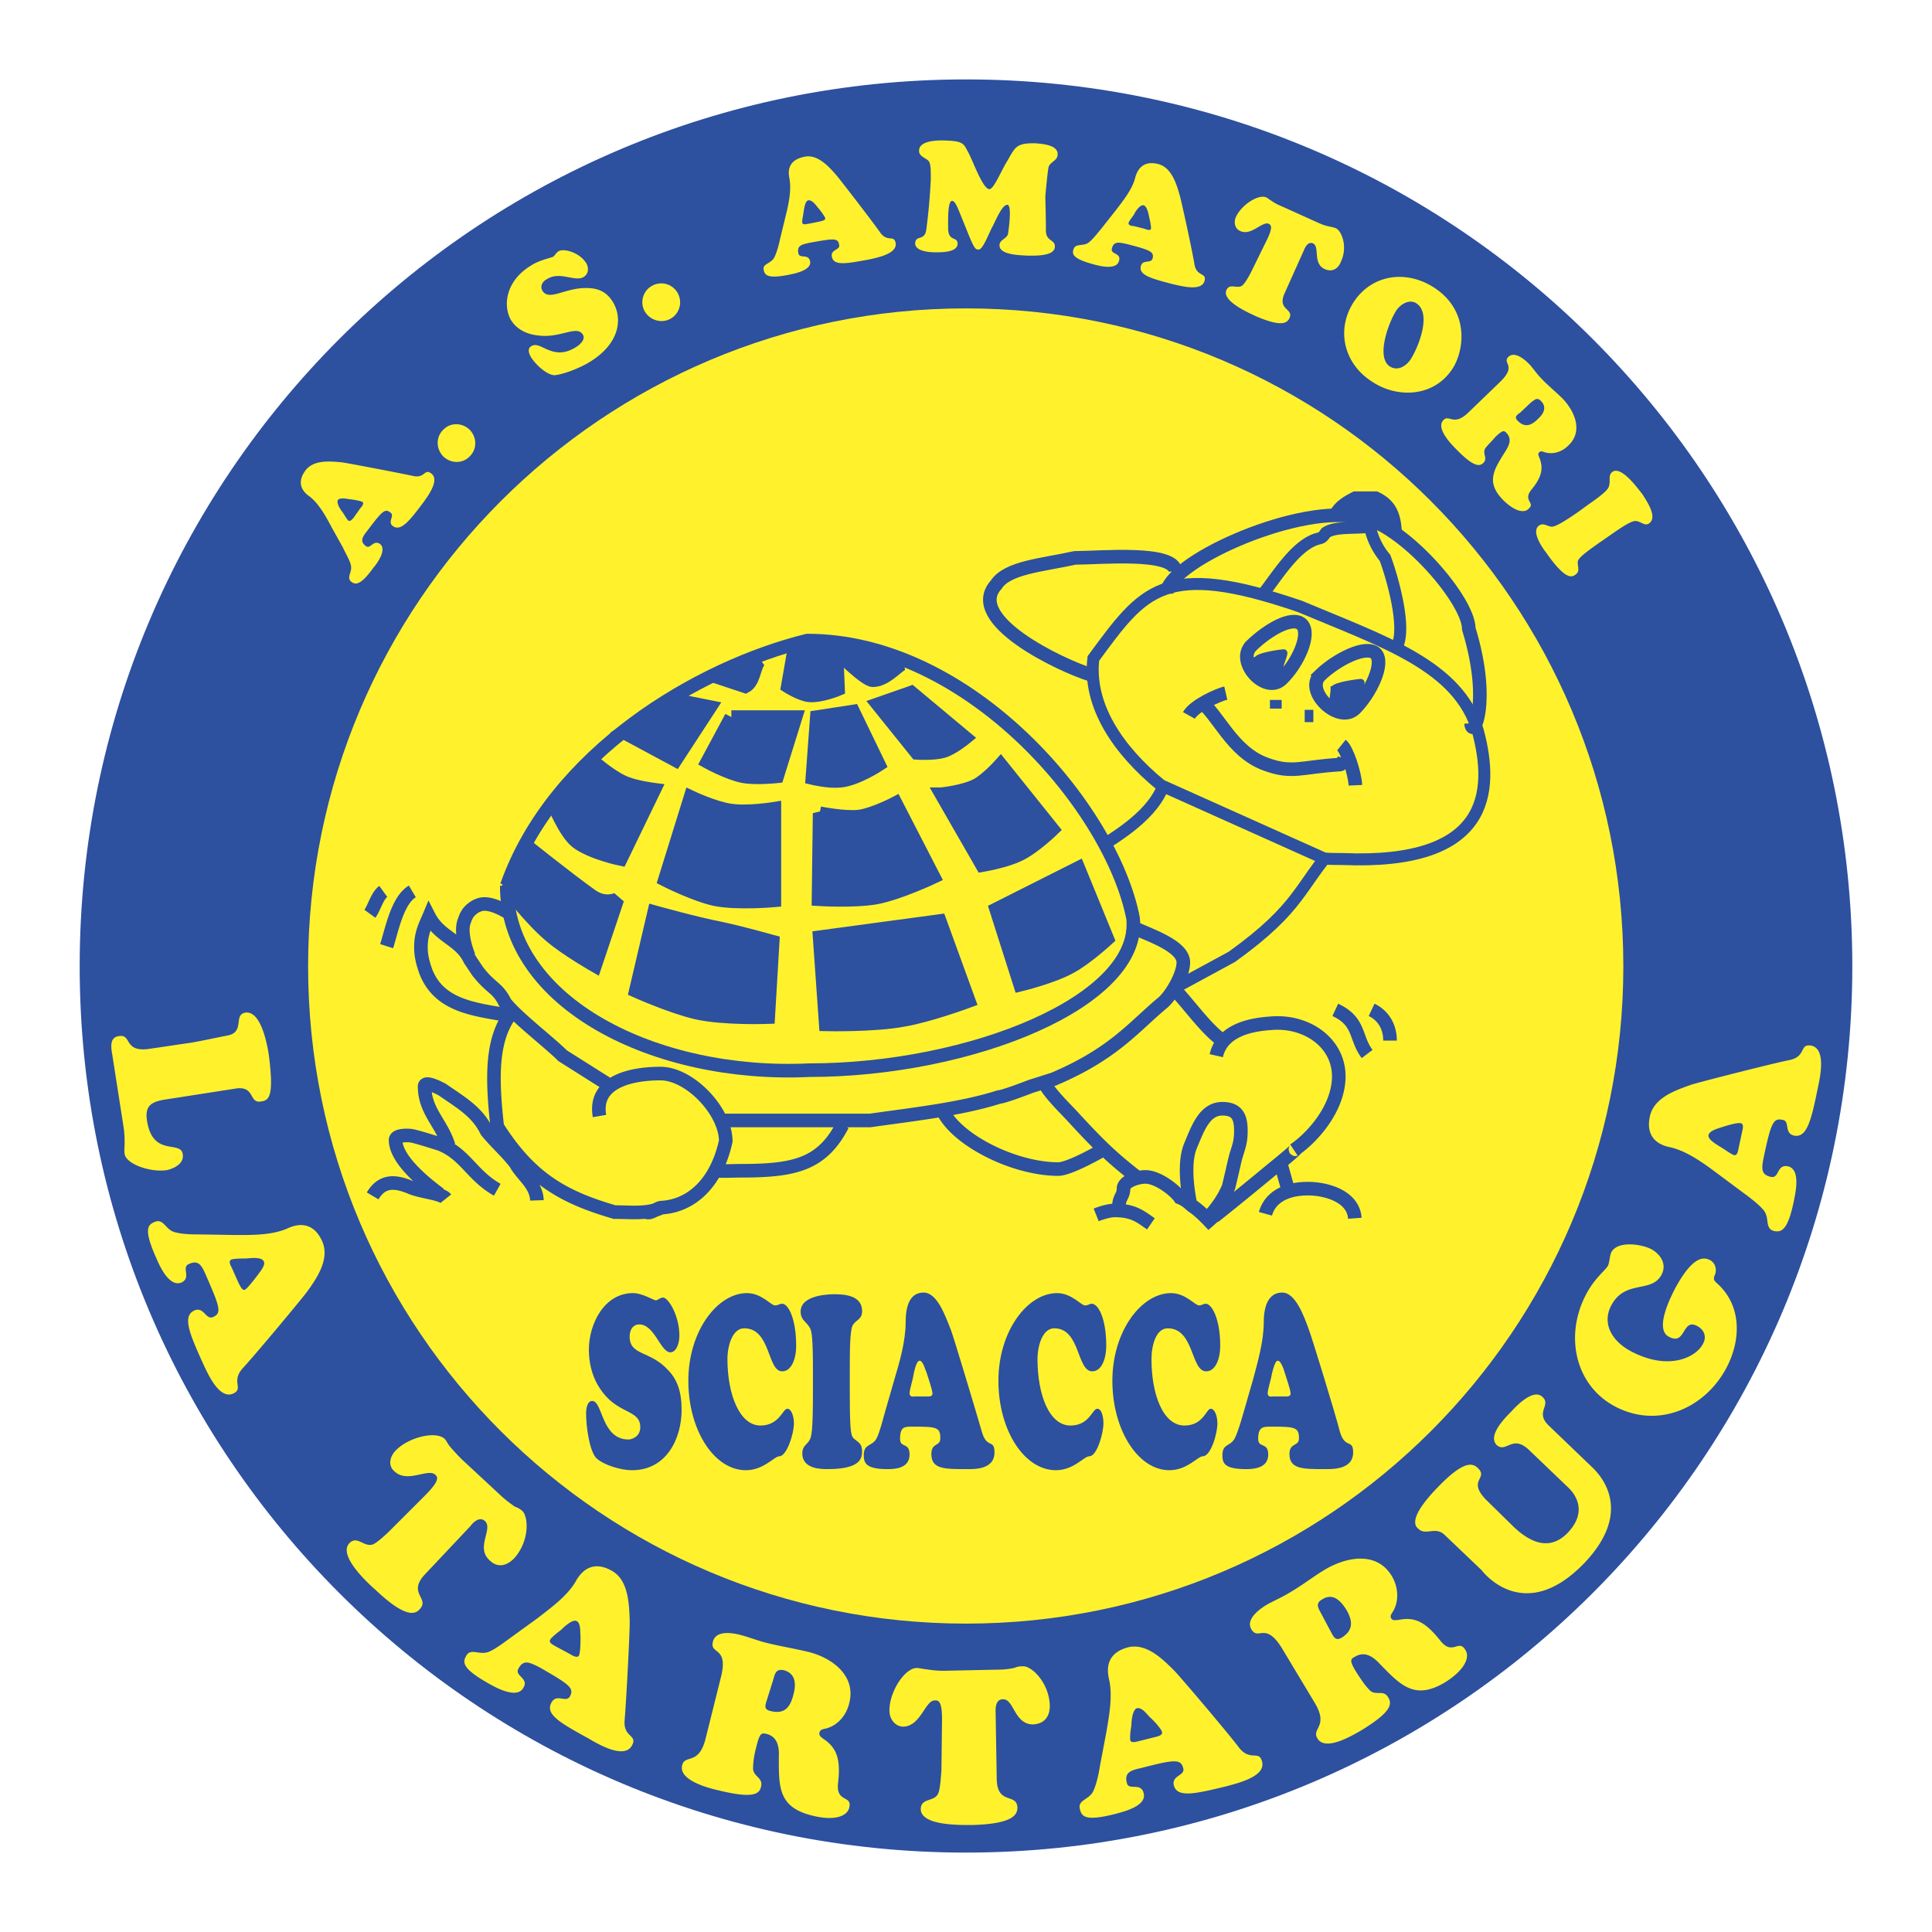 <svg xmlns="http://www.w3.org/2000/svg" width="2500" height="2500" viewBox="0 0 192.756 192.756"><path fill-rule="evenodd" clip-rule="evenodd" fill="#fff" d="M0 0h192.756v192.756H0V0z"/><path d="M8.531 96.406c0-48.55 39.297-87.902 87.847-87.902s87.847 39.353 87.847 87.902c0 48.493-39.297 87.846-87.847 87.846S8.531 144.899 8.531 96.406z" fill-rule="evenodd" clip-rule="evenodd" fill="#2d509f" stroke="#2d509f" stroke-width="1.161" stroke-miterlimit="2.613"/><path d="M30.159 96.406c0-36.565 29.654-66.219 66.219-66.219s66.163 29.654 66.163 66.219-29.598 66.163-66.163 66.163-66.219-29.597-66.219-66.163z" fill-rule="evenodd" clip-rule="evenodd" fill="#fff22d" stroke="#2d509f" stroke-width="1.161" stroke-miterlimit="2.613"/><path d="M35.287 51.647c-.111.111-.334.446-.558.279-.111-.112-.446-.669-.557-.836-.112-.112-.669-.893-.446-1.227.223-.223.836-.112 1.114-.056.224 0 1.171.167 1.338.278.167.167-.112.502-.223.613l-.668.949zm-1.059 3.01c.223.501.669 1.226.78 1.728.167.725-.501 1.226.056 1.672.39.279.892.391 2.174-1.394.39-.446 1.394-1.839.669-2.396-.669-.446-.948.558-1.394.223-.613-.446-.391-.892.111-1.505 1.505-2.006 1.783-2.285 2.341-1.839.446.334-.334.892.223 1.338.78.558 1.617-.446 2.954-2.229.446-.613 1.784-2.341.892-3.01-.725-.557-.613.558-1.895.223-1.338-.279-6.522-1.282-7.023-1.337-1.17-.112-2.787-.279-3.623.78-.836 1.114-.502 2.006.39 2.62.947.725 1.672 2.062 2.229 3.121l1.116 2.005zM46.88 42.896c-.725-.725-1.895-.78-2.62-.056-.78.725-.78 1.896-.056 2.676.725.725 1.895.78 2.62.056.781-.725.781-1.896.056-2.676zM53.737 33.476c2.174.279 3.79-1.059 4.403-.111.334.501-.334 1.059-.613 1.227-2.396 1.561-3.567-.669-4.515-.056-.391.223-.279.669-.056 1.059.39.669 1.561 1.839 2.396 1.839 1.003-.111 2.62-.78 3.512-1.337 3.065-1.896 3.233-4.404 2.285-5.964-.613-1.003-1.449-1.394-2.62-1.394-2.118-.056-3.735 1.337-4.404.279-.278-.446 0-.948.446-1.171 1.338-.836 2.787.334 3.679-.223.502-.334.502-.948.223-1.394-.725-1.115-2.286-1.449-2.731-1.17-.279.167-.39.446-.557.557-.223.111-1.394.334-2.229.892-2.564 1.561-2.787 4.069-1.951 5.463.614.946 1.617 1.392 2.732 1.504zM67.672 29.351a1.872 1.872 0 0 0-2.508-.892 1.872 1.872 0 0 0-.892 2.508c.446.892 1.561 1.337 2.508.892s1.338-1.56.892-2.508zM80.659 22.328c-.167 0-.557.167-.613-.111-.056-.167.112-.836.112-1.003.056-.167.111-1.171.501-1.227.335-.056.725.446.893.669.167.167.725.892.78 1.115.056.223-.391.278-.558.334l-1.115.223zm-2.843 1.56c-.111.558-.334 1.338-.558 1.784-.334.669-1.226.613-1.059 1.282.112.501.391.892 2.564.446.557-.111 2.229-.446 2.062-1.337-.167-.781-1.059-.224-1.17-.781-.167-.78.334-.892 1.115-1.059 2.453-.446 2.843-.501 2.955.223.111.501-.892.446-.725 1.17.167.948 1.505.669 3.679.279.725-.167 2.898-.557 2.675-1.672-.167-.836-.836 0-1.561-1.059-.781-1.115-4.013-5.296-4.348-5.686-.78-.892-1.895-2.119-3.177-1.84-1.394.279-1.728 1.115-1.505 2.174.223 1.227-.112 2.676-.391 3.791l-.556 2.285zM96.378 22.773c.837 2.118.948 2.118 1.226 2.118.447.111 1.061-1.672 1.449-2.341.391-.78.947-2.118 1.449-2.118s.111 2.675.057 2.954c-.168.446-.836.558-.836 1.059-.057 1.003 2.062 1.003 2.676 1.059.725 0 2.842.111 2.842-.892.057-.725-.891-.501-.891-1.616 0-1.45-.057-3.177-.057-3.4.057-.669.223-2.509.334-2.955.168-.501.893-.613.893-1.226.055-.948-1.506-1.059-2.174-1.115-2.062-.056-2.062.446-2.898 1.84-.613 1.003-1.338 2.843-1.783 2.731-.67-.167-1.561-2.731-2.063-3.679-.446-.78-.391-1.115-2.229-1.17-1.227-.056-2.676.111-2.676 1.003-.056.613.836.78 1.003 1.115.167.334.167.836.167 1.728a59.791 59.791 0 0 1-.446 5.017c-.167 1.226-1.059.501-1.115 1.394 0 .78 1.394.892 1.951.892s2.229.056 2.285-.836c0-.836-1.003-.111-.947-1.728 0-.558-.056-2.564.39-2.564.279 0 .446.502.557.669l.836 2.061zM113.1 22.551c-.166 0-.557-.056-.502-.334.057-.167.447-.669.559-.836.055-.167.557-1.003.947-.892.279.056.445.669.502.947.055.279.277 1.171.223 1.394-.057.223-.502.056-.613 0l-1.116-.279zm-3.233.278c-.334.39-.836 1.059-1.283 1.394-.557.39-1.336 0-1.504.725-.111.446 0 .892 2.117 1.449.613.167 2.23.558 2.453-.39.223-.78-.836-.613-.725-1.17.168-.78.67-.669 1.449-.502 2.396.613 2.787.781 2.621 1.45-.168.557-1.004.055-1.172.78-.223.892 1.059 1.226 3.178 1.784.779.167 2.898.78 3.178-.335.223-.836-.781-.39-1.004-1.616-.223-1.394-1.338-6.521-1.506-7.023-.334-1.17-.836-2.675-2.117-3.01-1.338-.334-2.008.335-2.285 1.338-.279 1.171-1.227 2.341-1.951 3.289l-1.449 1.837zM128.039 20.655c-.559-.223-.949-.446-1.172-.613-.277-.167-.391-.278-.502-.334-.779-.39-2.508.725-3.064 1.951-.223.501-.111 1.17.445 1.394 1.115.501 2.174-1.003 2.844-.725.166.112.5.223-.225 1.672l-1.504 3.065c-.168.334-.613 1.171-.893 1.394-.502.446-1.281-.279-1.615.502-.447 1.059 2.174 2.229 2.898 2.564 2.676 1.17 3.176.668 3.398.223.447-1.003-1.225-.78-.5-2.453l1.951-4.348c.055-.111.334-.892.891-.668.725.334-.055 2.006 1.172 2.564.723.334 1.336 0 1.615-.725.725-1.505.057-3.122-.502-3.345-.277-.111-.391-.111-.613-.167-.277-.056-.557-.112-1.17-.39l-3.454-1.561zM136.678 37.935c2.564 1.84 6.244 1.729 8.139-1.003 1.17-1.617 1.951-5.63-1.506-8.083-2.787-1.951-6.242-1.561-8.137 1.115-1.897 2.731-1.172 6.132 1.504 7.971zm4.013-2.007c-.502.669-1.281 1.115-2.062.613-1.393-1.003 0-4.57.725-5.629.445-.613 1.338-1.115 2.006-.613 1.505 1.058.111 4.459-.669 5.629zM152.73 40.164c.391-.278.613-.557 1.004-.167.668.669.223 1.338-.334 1.84-.67.668-1.338.836-2.008.111-.334-.334-.055-.558.279-.78l1.059-1.004zm-6.242 1.004c-1.449 1.394-1.895.167-2.453.725-.836.78.725 2.396 1.227 2.898 1.729 1.784 2.342 1.784 2.732 1.394.5-.501-.168-.892.223-1.505.277-.334.725-.78 1.002-1.115.725-.669.838-.613 1.061-.39.613.613.277 1.282-.111 1.895-1.115 1.784-1.951 3.01-.225 4.794 1.227 1.227 2.174 1.338 2.564.892.725-.613-.613-.78.279-1.895 1.059-1.282 1.227-2.174.779-3.233-.055-.167-.166-.334 0-.502.111-.111.225-.111.391-.056.893.334 1.84.056 2.508-.613 1.506-1.394.67-3.4-.557-4.682-.725-.725-1.506-1.338-2.174-2.062-.445-.446-.779-1.003-1.227-1.449-.445-.446-1.393-1.227-2.006-.669-.67.669.891.836-.836 2.508l-3.177 3.065zM157.357 51.145c-1.783 1.226-2.342 1.45-2.619 1.394-.391-.056-.781-.39-1.172-.111-.836.557.279 2.174.67 2.675 1.951 2.787 2.564 2.508 2.953 2.229.391-.278.279-.613.225-1.059 0-.391-.168-.502 2.061-2.062l1.283-.892c.891-.613 2.006-1.393 2.453-1.337.557.056.891.557 1.338.223.836-.613-.225-2.174-.725-2.954-.225-.223-2.008-2.843-2.955-2.174-.445.334-.168.836-.334 1.394-.057.279-.334.669-1.951 1.784l-1.227.89zM12.322 112.403c.111.725.111 1.227.111 1.672 0 .391-.056.669 0 1.06.167 1.003 2.508 1.839 4.181 1.616.78-.167 1.784-.669 1.616-1.616-.223-1.394-3.01.335-3.567-3.345-.223-1.505.446-1.895 2.007-2.118l6.8-1.059c2.006-.335 1.337 1.505 2.564 1.282.78-.112 1.338-.391.78-4.683-.167-1.06-.78-4.403-2.341-4.181-1.226.223 0 1.951-1.784 2.285-1.17.224-2.397.502-3.679.725-1.226.168-2.62.391-4.18.613-2.508.335-1.672-1.505-2.955-1.281-1.003.111-.78 1.226-.668 1.895l1.115 7.135zM23.135 126.506c-.111-.224-.39-.669-.056-.837.279-.111 1.17-.111 1.449-.111.223 0 1.561-.223 1.784.279.223.39-.39 1.059-.613 1.394-.224.278-1.004 1.338-1.282 1.449-.279.111-.502-.502-.613-.669l-.669-1.505zm-3.01-3.345c-.78 0-1.896 0-2.676-.223-.947-.224-1.115-1.449-2.062-1.004-.669.279-1.06.78.223 3.623.334.781 1.282 2.898 2.508 2.397 1.003-.502-.056-1.505.725-1.84.948-.446 1.282.111 1.728 1.171 1.394 3.177 1.561 3.734.669 4.125-.725.278-.892-1.06-1.839-.67-1.227.559-.502 2.286.78 5.129.446.947 1.616 3.79 3.066 3.177 1.115-.501-.223-1.171.947-2.508 1.338-1.449 6.076-7.135 6.466-7.692 1.003-1.394 2.229-3.232 1.505-4.961-.781-1.783-2.118-1.951-3.456-1.338-1.616.725-3.679.669-5.351.669l-3.233-.055zM46.1 145.624a20.42 20.42 0 0 1-1.282-1.393c-.223-.335-.334-.559-.446-.67-.892-.836-3.679-.167-4.961 1.227-.502.558-.725 1.449-.056 2.007 1.282 1.227 3.344-.335 4.069.335.223.223.557.501-1.059 2.117l-3.4 3.4c-.39.391-1.338 1.282-1.784 1.449-.892.279-1.561-.947-2.341-.111-1.114 1.227 1.84 3.958 2.676 4.682 2.954 2.787 3.902 2.397 4.348 1.896 1.06-1.114-1.226-1.561.502-3.456l4.57-4.849c.112-.167.836-1.06 1.45-.502.836.78-.948 2.62.446 3.901.78.781 1.672.613 2.453-.167 1.561-1.728 1.449-4.125.836-4.738-.334-.278-.501-.334-.78-.445-.279-.223-.669-.446-1.338-1.06l-3.903-3.623zM55.409 164.241c-.167-.111-.725-.334-.501-.669.112-.223.836-.78 1.059-.947.167-.167 1.115-1.114 1.561-.892s.334 1.114.391 1.505c0 .39 0 1.672-.167 1.951-.167.278-.725-.056-.892-.167l-1.451-.781zm-4.404-.891c-.613.446-1.561 1.171-2.229 1.449-.948.391-1.84-.446-2.285.446-.335.613-.391 1.226 2.285 2.731.78.445 2.843 1.561 3.456.39.557-.947-.948-1.17-.502-1.896.502-.947 1.115-.612 2.118-.111 3.01 1.729 3.456 2.062 3.01 2.898-.39.669-1.338-.334-1.839.613-.669 1.171.947 2.062 3.679 3.567.947.558 3.567 2.118 4.348.725.613-1.114-.892-.78-.725-2.564.167-1.95.557-9.308.501-10.033-.056-1.672-.167-3.957-1.784-4.849-1.672-.948-2.843-.278-3.567 1.003-.836 1.505-2.564 2.731-3.846 3.734l-2.62 1.897zM77.147 167.586c.167-.613.279-1.115 1.059-.948 1.226.335 1.226 1.45.947 2.453-.334 1.338-.947 1.951-2.285 1.616-.725-.167-.501-.612-.334-1.17l.613-1.951zm-6.744 5.852c-.669 2.731-2.062 1.561-2.341 2.676-.39 1.505 2.62 2.285 3.623 2.508 3.4.836 4.069.391 4.236-.334.278-1.004-.892-1.004-.781-2.007 0-.613.167-1.449.334-2.062.335-1.338.502-1.338 1.004-1.226 1.114.278 1.281 1.337 1.226 2.341 0 2.954-.056 4.961 3.289 5.797 2.396.613 3.567 0 3.734-.78.334-1.282-1.338-.446-1.115-2.453.279-2.341-.111-3.512-1.449-4.403-.223-.167-.501-.334-.39-.669.056-.223.223-.278.446-.334 1.282-.223 2.23-1.338 2.508-2.564.725-2.787-1.783-4.57-4.125-5.128-1.394-.335-2.787-.558-4.125-.892-.893-.223-1.729-.558-2.564-.78-.836-.224-2.508-.502-2.787.669-.334 1.338 1.617.39.78 3.623l-1.503 6.018zM94.148 166.694c-.892 0-1.449-.111-1.895-.168-.39-.056-.613-.111-.78-.111-1.226 0-2.787 2.453-2.731 4.292 0 .78.557 1.562 1.393 1.562 1.728-.057 2.174-2.62 3.122-2.62.334 0 .78-.056.725 2.229l-.056 4.793c-.056.559-.111 1.84-.334 2.286-.39.836-1.728.39-1.728 1.561.056 1.672 4.069 1.561 5.184 1.561 4.068-.111 4.459-1.059 4.459-1.728-.055-1.505-2.006-.223-2.062-2.843l-.111-6.633c0-.168-.111-1.338.725-1.338 1.115-.056 1.115 2.508 3.01 2.508 1.115-.056 1.672-.78 1.672-1.839-.055-2.342-1.84-4.014-2.676-3.958-.445 0-.611.056-.891.167-.334.056-.781.168-1.729.168l-5.297.111zM113.602 173.717c-.223.057-.781.224-.836-.111-.057-.278.055-1.17.111-1.448 0-.224.057-1.562.557-1.729.502-.111 1.004.613 1.283.892.279.223 1.17 1.171 1.227 1.505.055.335-.559.446-.781.502l-1.561.389zm-3.846 2.397c-.111.725-.334 1.84-.67 2.563-.389.892-1.615.892-1.338 1.84.168.725.559 1.227 3.568.446.836-.224 3.121-.781 2.787-2.062-.279-1.115-1.506-.224-1.672-1.004-.279-1.059.389-1.281 1.449-1.505 3.4-.892 3.957-.892 4.18.056.168.725-1.17.669-.947 1.673.334 1.281 2.174.836 5.184.111 1.004-.278 4.014-.948 3.623-2.453-.279-1.226-1.17 0-2.285-1.394-1.17-1.561-5.965-7.189-6.465-7.691-1.172-1.171-2.787-2.787-4.627-2.342-1.84.502-2.23 1.729-1.896 3.178.391 1.672 0 3.734-.277 5.351l-.614 3.233zM131.828 161.009c-.334-.613-.613-1.06.111-1.449 1.061-.669 1.84.167 2.396 1.059.67 1.171.67 2.062-.5 2.787-.613.334-.781-.111-1.061-.613l-.946-1.784zm-.668 8.862c1.449 2.397-.336 2.564.277 3.567.781 1.338 3.457-.278 4.348-.78 3.012-1.84 3.123-2.62 2.732-3.288-.502-.893-1.338-.057-1.951-.837-.445-.445-.893-1.17-1.227-1.672-.725-1.171-.613-1.338-.166-1.561 1.002-.613 1.838 0 2.508.725 2.062 2.118 3.455 3.623 6.465 1.839 2.062-1.281 2.51-2.563 2.062-3.232-.668-1.171-1.281.613-2.508-.947-1.506-1.896-2.564-2.397-4.18-2.062-.279 0-.559.111-.725-.168-.113-.223 0-.39.111-.557.725-1.115.613-2.564-.057-3.68-1.504-2.452-4.459-1.895-6.576-.668-1.227.725-2.342 1.616-3.512 2.285-.781.502-1.617.836-2.398 1.282-.725.445-2.117 1.448-1.504 2.452.725 1.17 1.393-.892 3.121 2.007l3.18 5.295zM156.465 148.411c.168.168 2.287 2.062-.055 4.516-1.617 1.672-3.455 1.226-5.352-.558l-2.842-2.787c-1.84-1.951.334-2.062-.781-3.122-.613-.612-1.617-.557-4.068 2.007-3.066 3.178-2.062 3.902-1.84 4.069.725.725 1.729-.334 2.676.669l3.623 3.456c.168.223 4.236 5.463 10.201-.669 5.184-5.407 1.447-9.03.725-9.699l-4.236-4.068c-1.395-1.338.277-2.007-.613-2.843-.893-.893-2.564.836-3.123 1.449-.611.613-2.396 2.396-1.449 3.344.949.836 1.562-1.114 3.234.502l3.9 3.734zM162.709 134.811c-2.062-1.114-2.844-2.898-1.951-4.57 1.393-2.62 4.014-1.171 5.016-3.065.559-1.06-.111-2.062-1.059-2.564-1.004-.502-3.344-.836-3.957.334-.168.391-.168 1.004-.334 1.338-.279.502-1.283 1.171-2.174 2.843-2.174 4.125-1.115 9.086 2.898 11.204 4.236 2.229 8.918.223 11.092-3.846 1.449-2.731 1.561-6.132-.836-8.361-.445-.391-.502-.502-.279-1.004.168-.501 0-1.114-.502-1.393-.557-.279-1.672-.613-3.566 2.954-.502 1.003-1.951 3.957-.559 4.682 1.729.948 1.283-1.895 2.844-1.059.725.39.947 1.114.557 1.783-.614 1.225-3.29 2.786-7.19.724zM173.467 114.521c-.057.278-.111.78-.445.725-.279-.056-1.004-.613-1.227-.725-.225-.167-1.449-.78-1.338-1.282.111-.445 1.002-.669 1.338-.78.334-.111 1.561-.502 1.895-.39.334.055.168.668.111.892l-.334 1.56zm.502 4.515c.613.446 1.504 1.115 2.006 1.729.613.78.057 1.839 1.059 2.062.67.111 1.338 0 1.951-3.066.168-.836.67-3.121-.613-3.399-1.115-.224-.836 1.226-1.672 1.059-1.059-.223-.947-.892-.725-2.007.725-3.4.947-3.901 1.895-3.679.725.111.111 1.338 1.115 1.561 1.283.279 1.729-1.561 2.342-4.57.223-1.06.947-4.069-.613-4.403-1.227-.224-.445 1.114-2.23 1.449-1.895.39-9.086 2.229-9.754 2.452-1.561.558-3.734 1.282-4.125 3.178-.391 1.839.559 2.786 2.062 3.065 1.672.391 3.344 1.616 4.682 2.619l2.62 1.95z" fill-rule="evenodd" clip-rule="evenodd" fill="#fff22d"/><path d="M60.146 138.936c1.672 2.174 3.735 1.728 3.735 3.456 0 .947-.836 1.227-1.17 1.227-2.731 0-2.564-3.847-3.624-3.847-.446 0-.613.613-.613 1.282 0 1.227.334 3.79 1.059 4.459.836.725 2.508 1.171 3.512 1.171 3.512 0 4.96-3.233 4.96-6.021 0-1.839-.446-3.065-1.394-4.013-1.728-1.896-3.79-1.394-3.79-3.289 0-.892.501-1.226.948-1.226 1.561 0 2.118 2.786 3.121 2.786.558 0 .892-.836.892-1.672 0-2.007-1.115-3.79-1.617-3.79-.334 0-.557.278-.725.278-.223 0-1.337-.725-2.285-.725-2.898 0-4.403 3.122-4.403 5.63.001 1.785.559 3.234 1.394 4.294zM68.675 137.765c0 4.905 2.564 8.919 5.742 8.919 1.783 0 2.842-1.394 3.344-1.394.725 0 1.45-2.229 1.45-3.289 0-.613-.223-1.449-.669-1.449s-.781 1.673-2.676 1.673c-2.062 0-3.289-3.066-3.289-6.634 0-1.337.502-3.065 1.672-3.065 2.675 0 2.285 4.292 3.79 4.292.892 0 1.394-1.17 1.394-2.563 0-2.676-.78-4.181-1.394-4.181-.279 0-.39.167-.724.167-.391 0-1.338-1.227-2.787-1.227-2.955 0-5.853 3.79-5.853 8.751zM81.105 139.047c0 3.4-.111 4.292-.334 4.626-.223.446-.725.559-.725 1.338 0 1.562 1.895 1.562 2.508 1.562 3.289 0 3.456-1.06 3.456-1.784 0-.78-.391-.892-.78-1.227-.279-.278-.446-.223-.446-4.515v-2.396c0-1.673 0-3.847.279-4.403.334-.613.948-.558.948-1.449 0-1.617-1.896-1.673-2.787-1.673-.278 0-3.345 0-3.345 1.729 0 .892.613 1.003.948 1.672.167.335.279 1.06.279 4.125v2.395h-.001zM91.305 139.326c-.167 0-.557.111-.557-.335 0-.278.279-1.227.334-1.505s.279-1.728.669-1.728c.334 0 .558.892.725 1.281.111.391.557 1.617.557 2.007 0 .335-.446.279-.613.279h-1.115v.001zm-3.01 1.561c-.223.78-.501 1.95-.836 2.62-.446.836-1.282.501-1.282 1.672 0 .78.223 1.394 2.341 1.394.613 0 2.23 0 2.23-1.449 0-1.282-.948-.613-.948-1.562 0-1.226.446-1.226 1.227-1.226 2.452 0 2.787.056 2.787 1.171 0 .836-.892.39-.892 1.561 0 1.505 1.282 1.505 3.456 1.505.726 0 2.843.111 2.843-1.673 0-1.393-.781-.278-1.281-2.118-.559-1.95-2.788-9.364-3.067-10.089-.613-1.561-1.394-3.734-2.731-3.734s-1.784 1.282-1.784 2.954c0 1.896-.613 4.014-1.115 5.686l-.948 3.288zM99.611 137.765c0 4.905 2.564 8.919 5.74 8.919 1.785 0 2.787-1.394 3.346-1.394.725 0 1.393-2.229 1.393-3.289 0-.613-.168-1.449-.613-1.449-.502 0-.779 1.673-2.676 1.673-2.117 0-3.289-3.066-3.289-6.634 0-1.337.502-3.065 1.674-3.065 2.619 0 2.229 4.292 3.789 4.292.893 0 1.395-1.17 1.395-2.563 0-2.676-.781-4.181-1.449-4.181-.223 0-.336.167-.67.167-.391 0-1.338-1.227-2.787-1.227-2.954 0-5.853 3.79-5.853 8.751zM110.982 137.765c0 4.905 2.562 8.919 5.686 8.919 1.783 0 2.842-1.394 3.344-1.394.779 0 1.449-2.229 1.449-3.289 0-.613-.223-1.449-.67-1.449-.445 0-.723 1.673-2.619 1.673-2.117 0-3.289-3.066-3.289-6.634 0-1.337.447-3.065 1.617-3.065 2.676 0 2.285 4.292 3.846 4.292.893 0 1.395-1.17 1.395-2.563 0-2.676-.836-4.181-1.449-4.181-.279 0-.336.167-.67.167-.391 0-1.338-1.227-2.787-1.227-2.954 0-5.853 3.79-5.853 8.751zM127.035 139.326c-.168 0-.559.111-.559-.335 0-.278.279-1.227.336-1.505.055-.278.334-1.728.668-1.728s.613.892.725 1.281c.111.391.559 1.617.559 2.007 0 .335-.447.279-.613.279h-1.116v.001zm-2.955 1.561c-.223.78-.557 1.95-.891 2.62-.447.836-1.227.501-1.227 1.672 0 .78.168 1.394 2.34 1.394.559 0 2.23 0 2.23-1.449 0-1.282-1.004-.613-1.004-1.562 0-1.226.502-1.226 1.283-1.226 2.396 0 2.787.056 2.787 1.171 0 .836-.949.39-.949 1.561 0 1.505 1.338 1.505 3.457 1.505.725 0 2.898.111 2.898-1.673 0-1.393-.836-.278-1.338-2.118-.502-1.95-2.787-9.364-3.066-10.089-.557-1.561-1.393-3.734-2.674-3.734-1.338 0-1.84 1.282-1.84 2.954 0 1.896-.613 4.014-1.059 5.686l-.947 3.288z" fill-rule="evenodd" clip-rule="evenodd" fill="#2d509f"/><path d="M50.56 88.379c4.682-13.266 19.119-21.794 29.988-24.47 16.221 0 30.378 16.778 32.498 27.703.891 8.25-16.166 15.161-32.33 15.161-15.33.725-30.156-6.688-30.156-18.394z" fill-rule="evenodd" clip-rule="evenodd" fill="#fff22d" stroke="#2d509f" stroke-width="1.356" stroke-miterlimit="2.613"/><path d="M72.967 71.546h6.411l-1.84 5.908s-2.062.223-3.345 0c-1.505-.278-3.623-1.449-3.623-1.449l2.397-4.459zM68.898 79.517s2.341 1.115 3.958 1.338c1.672.278 4.403-.167 4.403-.167v9.141s-3.679.334-5.908-.111c-2.062-.446-5.017-1.951-5.017-1.951l2.564-8.25zM81.774 81.133s2.452.502 3.958.335c1.505-.223 3.623-1.338 3.623-1.338l3.791 7.357s-3.4 1.617-5.741 2.062c-2.229.39-5.741.167-5.741.167l.11-8.583zM93.925 79.238s2.229-.223 3.512-.892c1.059-.558 2.396-2.062 2.396-2.062l5.184 6.466s-1.895 1.839-3.344 2.508c-1.338.669-3.68 1.06-3.68 1.06l-4.068-7.08zM99.389 90.721l8.193-4.125 2.898 7.079s-2.119 1.951-3.68 2.787c-1.783 1.003-5.016 1.783-5.016 1.783l-2.395-7.524zM81.774 93.508l11.984-1.617 2.899 7.971s-3.902 1.449-6.522 1.895c-2.954.558-7.748.446-7.748.446l-.613-8.695zM65.275 90.999s4.181 1.171 6.521 1.617c2.118.446 5.295 1.337 5.295 1.337l-.446 7.525s-4.404.167-7.135-.446c-2.453-.557-6.076-2.174-6.076-2.174l1.841-7.859zM81.495 71.546l3.623-.558 2.564 5.296s-2.285 1.505-3.901 1.616c-1.115.111-2.731-.279-2.731-.279l.445-6.075zM87.571 70.264l3.345-1.17 5.407 4.515s-1.282 1.059-2.23 1.338c-1.003.278-2.62.167-2.62.167l-3.902-4.85z" fill-rule="evenodd" clip-rule="evenodd" fill="#2d509f" stroke="#2d509f" stroke-width="1.356" stroke-miterlimit="2.613"/><path d="M59.812 111.345c-.613-3.512 3.344-4.236 6.076-4.236 2.954 0 6.521 3.79 6.521 6.744-.948 4.292-3.512 6.466-6.41 6.633-.39 0-1.115.669-1.505.446m1.506-.447c-1.394.669-3.01.446-4.682.446-4.961-1.449-8.361-3.233-11.706-8.528-.558-4.905-.558-8.584 1.227-11.092m-13.657 18.004c.948-1.617 2.286-1.449 3.679-.893 1.059.502 3.177.613 3.623 1.171m-.613-.446c-1.505-1.114-4.403-3.455-4.403-5.406 0-.558 1.394-.446 1.394-.446.446 0 2.787.78 3.01.836 2.564 1.004 3.177 3.122 5.741 4.571m-4.851-4.403c-.725-2.286-2.396-3.456-2.396-5.908 0-.669 1.784.334 1.784.334 1.839 1.282 3.456 2.174 4.404 4.125.947 1.17 2.006 2.062 2.898 3.232.613 1.171 2.062 2.062 2.118 3.679m-2.732-18.449c-3.567-.613-7.023-.948-8.361-4.404-.39-1.114-.557-1.895-.446-3.065.111-1.003.501-1.728.78-2.396 1.059 2.062 3.122 2.285 4.069 4.292l.78 1.17c1.394 1.784 1.951 1.562 2.731 3.122 1.115 1.449 4.403 3.957 5.741 5.295l4.85 3.066M36.903 91.167c.446-.613.725-1.784 1.338-2.229m.334 5.461c.502-1.561 1.059-4.571 2.564-5.462m5.63 6.466s-.947-2.23-.446-3.512c.167-.501.334-.836.725-1.17.279-.223.446-.335.78-.446 1.059-.39 2.787.725 2.787.725m20.847 25.807c.669.056 1.784 0 2.453 0 5.351 0 8.083-.613 10.145-4.57m-12.598-.447h15.329c4.794-.669 9.197-1.17 12.875-2.341.447 0 3.178-1.059 3.178-1.059l2.285-.726c5.908-2.508 7.916-5.127 10.758-7.524.893-.669 2.174-2.843 2.174-4.125 0-1.839-4.348-3.01-5.352-3.679m-18.617 18.562c1.505 2.954 7.191 5.741 11.482 5.741 1.115 0 4.125-1.729 4.125-1.729m-.334 6.3c.557-.223 1.338-.445 1.84-.445 1.895 0 2.564.613 3.623 1.338m-3.178-1.673c-.055-.947.445-1.059.445-1.839 0-.725 1.395-1.171 2.176-1.171 1.281 0 3.01 1.394 3.455 2.062.557.223.836.501 1.227.836.891.558 2.117 1.951 2.117 1.951m-2.285-2.062s-.893-3.79 0-5.908c.725-1.729 1.395-3.679 3.178-3.679 1.561 0 1.84.947 1.84 2.229 0 1.337-.336 1.783-.613 2.954a193.315 193.315 0 0 1-.613 2.619c-.613 1.506-1.561 2.509-2.285 3.4m-16.054-13.711c.445.947 2.117 2.564 2.73 3.233 2.564 2.786 3.902 4.125 6.576 6.187m3.458-19.007c1.504 1.505 3.232 4.068 4.961 5.295m-.613 1.505c.502-2.229 2.787-3.065 5.463-3.233 3.789-.334 7.301 2.286 6.688 6.188-.445 2.954-2.898 5.463-4.402 6.466 0 0 1.004-.669-2.285 2.007-3.289 2.731-5.686 4.627-5.686 4.627m5.126-.28c.447-1.616 2.008-2.508 4.236-2.508 1.785 0 4.516.725 4.684 2.954m-7.414-5.519l.725 2.564m4.738-17.836c2.508 1.17 1.951 2.787 3.176 4.403m.447-4.403c1.059.501 1.838 1.561 1.838 3.065" fill="none" stroke="#2d509f" stroke-width="1.356" stroke-miterlimit="2.613"/><path d="M110.146 84.255c2.562-1.617 6.02-4.014 6.242-7.358m1.282 21.404l5.24-2.843c6.967-5.016 6.633-6.967 10.424-11.203" fill="none" stroke="#2d509f" stroke-width="1.196" stroke-miterlimit="2.613"/><path d="M115.832 78.347c-4.293-3.512-7.303-7.971-6.746-12.653 5.018-6.8 6.969-9.866 20.625-5.184 8.473 3.567 15.773 5.909 17.725 12.375 1.672 6.187 1.115 13.434-13.488 12.82-.391 0-1.395 0-1.84-.056l-16.276-7.302z" fill-rule="evenodd" clip-rule="evenodd" fill="#fff22d" stroke="#2d509f" stroke-width="1.196" stroke-miterlimit="2.613"/><path d="M126.088 59.172c1.338-1.728 3.01-4.459 5.016-5.295.725-.279.725-.056 1.172-.725.947-.669 3.121-.39 4.402-.613m2.619 12.095c1.172-1.839-.5-7.358-1.113-8.974a7.106 7.106 0 0 1-1.506-3.122" fill="none" stroke="#2d509f" stroke-width="1.196" stroke-miterlimit="2.613"/><path d="M119.732 69.93c1.84 1.394 3.178 5.072 6.521 6.298 2.676 1.003 3.568.279 7.414.056.223 0 .391-.446.445-.613m-.276-1.338c.557.446 1.338 2.843 1.393 4.014" fill="none" stroke="#2d509f" stroke-width="1.356" stroke-miterlimit="2.613"/><path d="M133.055 51.256c.445-.892 1.338-1.393 2.119-1.783h2.117c1.449.669 2.006 1.672 2.119 3.511l-6.355-1.728z" fill-rule="evenodd" clip-rule="evenodd" fill="#2d509f" stroke="#2d509f" stroke-width=".897" stroke-miterlimit="2.613"/><path d="M71.183 67.421l3.177 1.06c.836-.446.836-1.784 1.338-2.508l-4.515 1.448zM83.446 64.801c.223.501 2.955 3.066 3.624 3.066 1.226 0 2.285-1.282 2.898-1.617l-6.522-1.449z" fill-rule="evenodd" clip-rule="evenodd" fill="#2d509f" stroke="#2d509f" stroke-width="1.356" stroke-miterlimit="2.613"/><path d="M126.701 70.264h1.17m2.731.557v1.226" fill="none" stroke="#2d509f" stroke-width=".864" stroke-miterlimit="2.613"/><path d="M59.366 76.117s1.784 1.561 3.177 2.062c1.003.39 2.731.613 2.731.613l-3.345 6.912s-2.954-.613-4.403-1.728c-1.17-.948-2.285-3.735-2.285-3.735l4.125-4.124zM52.51 84.366s4.236 3.4 6.521 5.017c1.338.948 2.564.334 2.564.334l-2.23 6.633s-2.842-1.617-4.403-2.955c-2.006-1.672-4.292-4.682-4.292-4.682l1.84-4.347zM67.226 69.818l3.623.724-3.456 5.296-5.184-2.787 5.017-3.233zM83.446 64.801l.167 3.958s-1.728.725-2.898.613c-.892-.111-2.118-.892-2.118-.892l.613-3.512 4.236-.167z" fill-rule="evenodd" clip-rule="evenodd" fill="#2d509f" stroke="#2d509f" stroke-width="1.356" stroke-miterlimit="2.613"/><path d="M108.809 67.31c-2.898-.892-12.598-5.462-9.42-8.974 1.113-1.728 4.57-1.951 7.859-2.675 2.396 0 9.922-.725 10.033 1.338m-.892 2.229c0-3.01 12.541-8.751 18.785-7.692 4.123 0 11.369 8.193 11.369 11.204 2.287 7.469.336 11.092.225 9.42m-21.907-7.749c1.615-1.561 4.068-3.01 5.016-2.118.947.948-.389 3.902-2.006 5.463-1.617 1.56-4.627-1.784-3.01-3.345z" fill="none" stroke="#2d509f" stroke-width="1.356" stroke-miterlimit="2.613"/><path d="M125.363 65.86c0-.445 2.451-.78 2.73-.78.223 0-.334 1.059-.334 1.505 0 .39-1.338 1.282-1.951.446-.279 0-.445-.781-.445-1.171z" fill-rule="evenodd" clip-rule="evenodd" fill="#2d509f" stroke="#2d509f" stroke-width=".598" stroke-miterlimit="2.613"/><path d="M131.717 67.365c1.617-1.561 4.57-3.065 5.52-2.174.947.948-.502 3.958-2.062 5.519-1.618 1.561-5.073-1.784-3.458-3.345z" fill="none" stroke="#2d509f" stroke-width="1.356" stroke-miterlimit="2.613"/><path d="M133.055 68.759c0-.39 2.453-.724 2.73-.724.225 0-.277 1.059-.277 1.505 0 .39-1.84 1.282-2.453.39-.223 0 0-.725 0-1.171z" fill-rule="evenodd" clip-rule="evenodd" fill="#2d509f" stroke="#2d509f" stroke-width=".598" stroke-miterlimit="2.613"/><path d="M122.297 69.149c-.725.167-3.121 1.226-3.68 2.229" fill="none" stroke="#2d509f" stroke-width="1.356" stroke-miterlimit="2.613"/></svg>